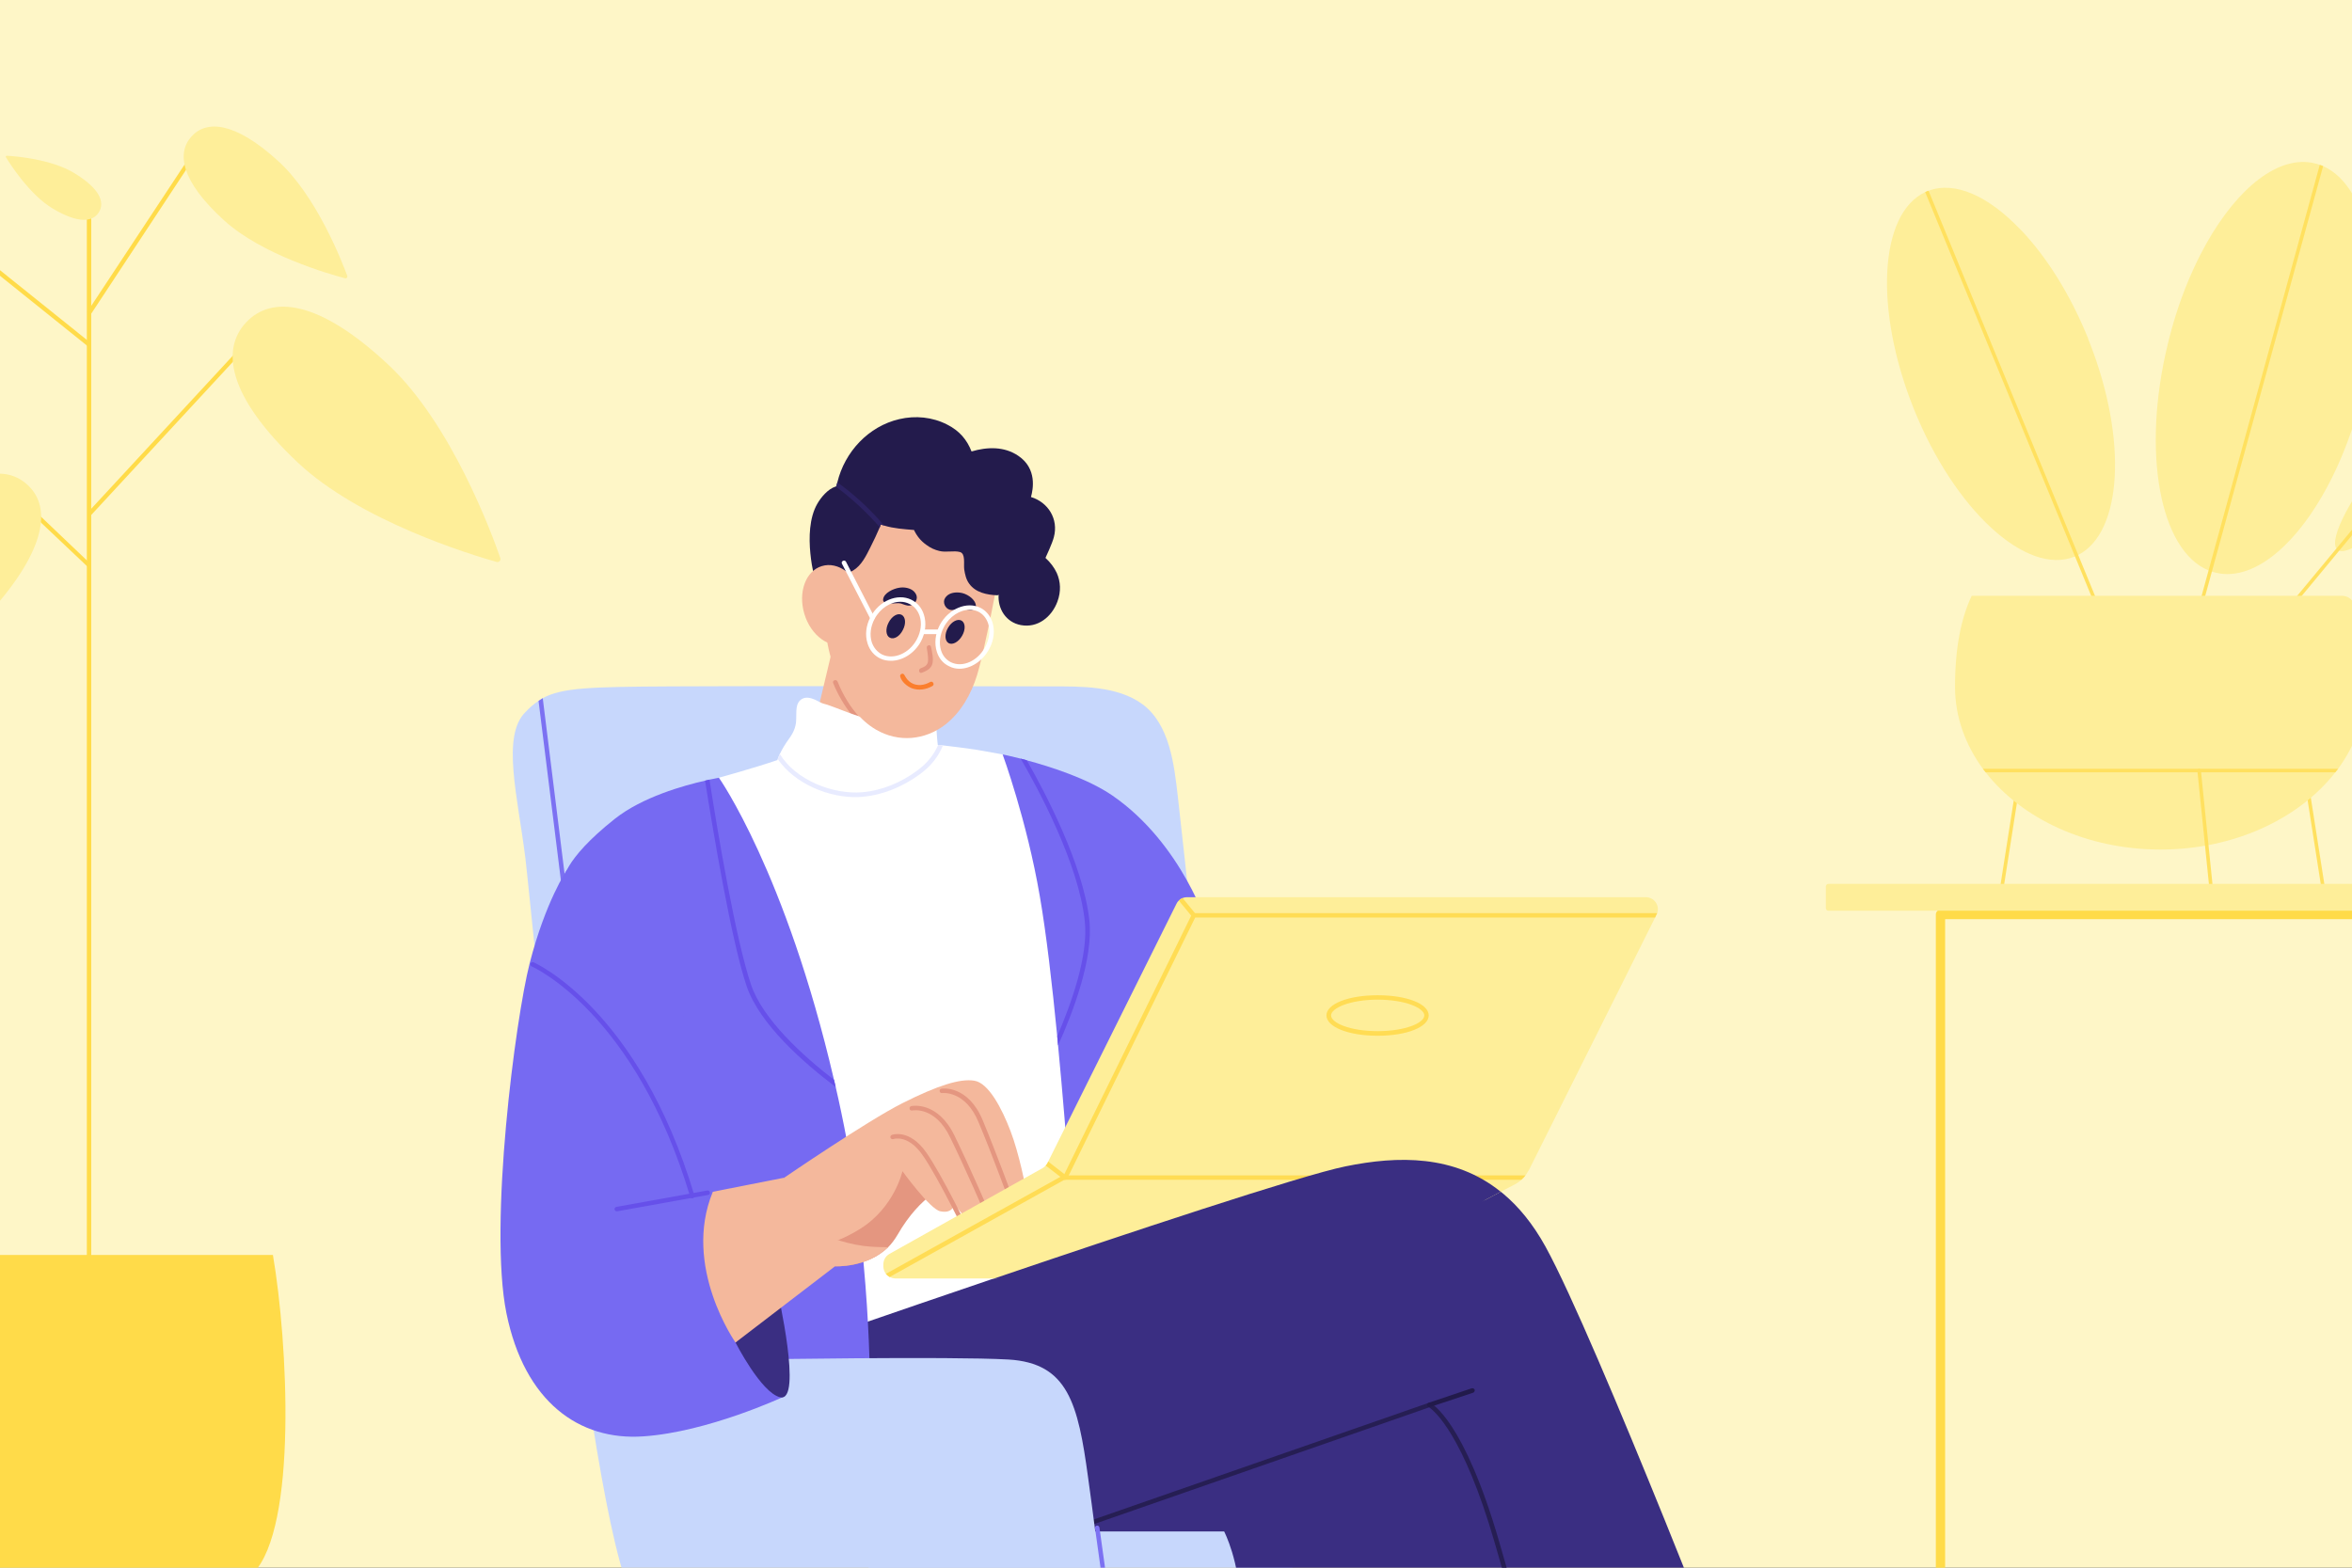 <?xml version="1.0" encoding="UTF-8"?>
<svg xmlns="http://www.w3.org/2000/svg" width="540" height="360" viewBox="0 0 540 360" fill="none">
  <rect x="0" y="0" width="540" height="360" fill="#333333" stroke="none"/>
  <g clip-path="url(#clip0_3869_45362)">
    <path d="M0 0H540V360H0V0Z" fill="#FEF6C7"></path>
    <path d="M20.123 130.15L3.814 114.709L4.5 113.979L20.763 129.465L20.123 130.15Z" fill="#FFDB49"></path>
    <path d="M-1.121 139.286C-11.994 151.849 -32.78 160.575 -37.623 162.494C-38.079 162.676 -38.536 162.265 -38.399 161.808C-37.211 156.692 -31.592 134.901 -20.72 122.338C-8.339 108.039 0.706 106.44 6.097 111.145C11.487 115.805 11.259 124.987 -1.121 139.286Z" fill="#FEEE99"></path>
    <path d="M20.805 118.409L20.074 117.769L60.595 73.959L61.326 74.599L20.805 118.409Z" fill="#FFDB49"></path>
    <path d="M89.331 83.918C103.63 97.394 112.858 122.338 114.868 128.139C115.051 128.688 114.549 129.19 114.046 129.053C108.062 127.363 82.616 119.642 68.363 106.211C52.145 90.907 50.729 80.172 56.531 74.004C62.333 67.883 73.114 68.66 89.331 83.918Z" fill="#FEEE99"></path>
    <path d="M20.945 294.553H19.939V46.777H20.945V294.553Z" fill="#FFDB49"></path>
    <path d="M20.122 79.487L-6.283 58.29L-5.644 57.514L20.761 78.711L20.122 79.487Z" fill="#FFDB49"></path>
    <path d="M20.852 72.177L20.029 71.629L43.922 35.447L44.698 35.995L20.852 72.177Z" fill="#FFDB49"></path>
    <path d="M-7.608 74.234C-15.329 83.142 -30.13 89.355 -33.602 90.726C-33.922 90.863 -34.242 90.589 -34.15 90.269C-33.282 86.614 -29.308 71.082 -21.542 62.128C-12.77 51.986 -6.329 50.844 -2.446 54.179C1.392 57.514 1.209 64.047 -7.608 74.234Z" fill="#FEEE99"></path>
    <path d="M12.081 47.874C6.827 44.722 2.351 37.732 1.345 36.087C1.254 35.95 1.391 35.722 1.574 35.768C3.493 35.859 11.761 36.544 16.969 39.696C22.954 43.305 24.096 46.458 22.725 48.696C21.355 50.98 18.02 51.437 12.081 47.874Z" fill="#FEEE99"></path>
    <path d="M51.457 50.615C60.183 58.564 75.624 62.95 79.233 63.909C79.553 64.001 79.827 63.681 79.736 63.361C78.456 59.889 72.609 44.905 63.838 36.956C53.924 27.911 47.392 27.545 43.965 31.337C40.539 35.129 41.498 41.57 51.457 50.615Z" fill="#FEEE99"></path>
    <path d="M-7.922 288.192C-11.342 308.184 -13.586 350.784 -3.408 361.252C6.769 371.72 21.351 365.614 27.369 361.252C33.388 365.614 47.97 371.72 58.147 361.252C68.324 350.784 66.081 308.184 62.661 288.192H-7.922Z" fill="#FFDB49"></path>
    <path d="M477.136 127.436C476.902 127.577 476.656 127.694 476.399 127.788C476.375 127.811 476.34 127.823 476.293 127.823C465.229 132.284 448.72 117.074 439.411 93.927C430.244 71.095 431.438 49.072 442.011 44.119C442.175 44.048 442.35 43.967 442.538 43.873C442.608 43.849 442.69 43.826 442.784 43.803C448.825 41.52 456.482 45.032 463.648 52.479C463.882 52.689 464.105 52.912 464.315 53.146C469.971 59.188 475.31 67.618 479.349 77.558C479.373 77.652 479.396 77.734 479.419 77.804C479.56 78.132 479.689 78.46 479.806 78.788C488.482 100.987 487.252 122.273 477.136 127.436Z" fill="#FEEE99"></path>
    <path d="M542.503 89.923C540.993 96.105 538.991 101.9 536.673 107.029C536.532 107.356 536.38 107.684 536.216 108.012C528.734 123.959 517.951 133.759 508.713 131.511C508.408 131.441 508.116 131.359 507.835 131.265C507.577 131.195 507.32 131.101 507.062 130.984C495.892 126.418 491.677 103.867 497.683 79.104C498.878 74.116 500.388 69.409 502.18 65.054C502.32 64.749 502.449 64.433 502.566 64.105C503.69 61.459 504.896 58.965 506.184 56.624C506.324 56.343 506.5 56.062 506.64 55.781C513.876 42.995 523.255 35.513 531.474 37.516C531.849 37.586 532.223 37.703 532.598 37.867C532.856 37.937 533.113 38.031 533.371 38.148C544.33 42.995 548.44 65.335 542.503 89.923Z" fill="#FEEE99"></path>
    <path d="M556.589 110.716C548.334 120.692 539.904 127.471 537.059 126.452C536.918 126.406 536.79 126.335 536.673 126.242C536.579 126.148 536.497 126.054 536.427 125.961C534.776 123.467 539.834 113.807 548.159 103.761C556.554 93.61 565.159 86.796 567.829 88.095C567.934 88.13 568.004 88.201 568.075 88.236C568.215 88.353 568.332 88.493 568.426 88.657C569.831 91.327 564.773 100.846 556.589 110.716Z" fill="#FEEE99"></path>
    <path d="M533.371 38.146L503.022 148.791C502.987 148.967 502.811 149.107 502.636 149.107C502.612 149.107 502.577 149.095 502.53 149.072C502.32 149.037 502.179 148.791 502.249 148.58L532.598 37.865C532.855 37.935 533.113 38.029 533.371 38.146Z" fill="#FFE05F"></path>
    <path d="M486.019 150.093C485.972 150.117 485.914 150.128 485.844 150.128C485.703 150.128 485.562 150.023 485.492 149.882L442.007 44.12C442.171 44.049 442.346 43.967 442.534 43.874C442.604 43.85 442.686 43.827 442.78 43.803L486.23 149.566C486.335 149.777 486.23 150.023 486.019 150.093Z" fill="#FFE05F"></path>
    <path d="M568.428 88.659L537.061 126.454L523.854 142.401C523.748 142.506 523.643 142.541 523.538 142.541C523.432 142.541 523.327 142.506 523.257 142.436C523.081 142.295 523.081 142.049 523.221 141.874L567.831 88.097C567.936 88.132 568.006 88.202 568.077 88.237C568.217 88.354 568.334 88.495 568.428 88.659Z" fill="#FFE05F"></path>
    <path d="M533.547 205.485C533.371 205.485 533.195 205.344 533.16 205.133L529.261 180.264C529.226 180.054 529.367 179.843 529.612 179.808C529.823 179.773 530.034 179.913 530.069 180.159L533.968 205.028C534.003 205.239 533.828 205.449 533.617 205.485C533.593 205.485 533.57 205.485 533.547 205.485Z" fill="#FFE05F"></path>
    <path d="M459.431 205.485C459.408 205.485 459.384 205.485 459.361 205.485C459.115 205.449 458.974 205.239 459.01 205.028L462.908 180.159C462.944 179.913 463.154 179.773 463.365 179.808C463.611 179.843 463.751 180.054 463.716 180.264L459.817 205.133C459.782 205.344 459.607 205.485 459.431 205.485Z" fill="#FFE05F"></path>
    <path d="M543.171 157.749C543.171 164.599 540.852 170.991 536.813 176.541C536.602 176.799 536.391 177.068 536.181 177.349C527.856 187.992 512.998 195.088 496.032 195.088C479.067 195.088 464.174 187.992 455.884 177.349C455.673 177.068 455.462 176.799 455.252 176.541C451.212 170.991 448.859 164.599 448.859 157.749C448.859 148.827 450.229 142.013 452.688 136.814H537.691C538.956 136.814 540.08 137.587 540.501 138.781C542.222 143.699 543.171 149.881 543.171 157.749Z" fill="#FEEE99"></path>
    <path d="M536.813 176.541C536.602 176.799 536.391 177.068 536.181 177.349H455.884C455.673 177.068 455.462 176.799 455.252 176.541H536.813Z" fill="#FFE05F"></path>
    <path d="M507.552 203.553C507.342 203.553 507.166 203.378 507.166 203.167L504.497 176.963C504.462 176.753 504.637 176.542 504.848 176.542C505.094 176.507 505.269 176.682 505.305 176.893L507.974 203.097C507.974 203.307 507.833 203.518 507.588 203.553C507.588 203.553 507.576 203.553 507.552 203.553Z" fill="#FFE05F"></path>
    <path d="M445.497 367.273C444.928 367.273 444.453 366.798 444.453 366.229V209.991C444.453 209.421 444.928 208.899 445.497 208.899H579.856C580.426 208.899 580.9 209.421 580.9 209.991C580.9 210.608 580.426 211.082 579.856 211.082H446.589V366.229C446.589 366.798 446.114 367.273 445.497 367.273Z" fill="#FFDB49"></path>
    <path d="M600.88 209.137H419.773C419.488 209.137 419.203 208.899 419.203 208.567V203.536C419.203 203.252 419.488 202.967 419.773 202.967H600.88C601.212 202.967 601.449 203.252 601.449 203.536V208.567C601.449 208.899 601.212 209.137 600.88 209.137Z" fill="#FEEE99"></path>
    <path d="M458.871 438.369C458.871 438.369 392.915 450.615 391.614 449.602C390.939 449.072 386.31 438.031 381.778 427.038C377.198 415.949 372.762 404.957 372.762 404.957L400.774 395.796C400.774 395.796 403.522 401.968 406.222 407.753C407.427 410.453 408.633 413.008 409.549 414.889C412.345 420.819 420.879 420.144 435.825 422.747C446.287 424.531 453.519 425.64 456.846 429.787C460.221 433.885 458.871 438.369 458.871 438.369Z" fill="#FFA694"></path>
    <path d="M153.441 449.891C153.377 449.891 153.329 449.891 153.297 449.891C152.718 449.794 152.333 449.264 152.429 448.686L163.47 374.051C163.566 373.521 164.097 373.135 164.675 373.184C165.206 373.28 165.591 373.81 165.543 374.389L154.454 449.023C154.406 449.505 153.924 449.891 153.441 449.891Z" fill="#4F332E"></path>
    <path d="M244.708 449.891C244.644 449.891 244.595 449.891 244.563 449.891C243.985 449.794 243.599 449.264 243.695 448.686L254.736 374.051C254.833 373.521 255.363 373.135 255.893 373.184C256.472 373.28 256.858 373.81 256.761 374.389L245.72 449.023C245.624 449.505 245.19 449.891 244.708 449.891Z" fill="#4F332E"></path>
    <path d="M218.53 449.891C218.466 449.891 218.418 449.891 218.386 449.891C217.807 449.795 217.421 449.264 217.518 448.686L228.559 374.052C228.655 373.521 229.186 373.136 229.716 373.184C230.294 373.28 230.68 373.811 230.584 374.389L219.543 449.023C219.495 449.505 219.012 449.891 218.53 449.891Z" fill="#4F332E"></path>
    <path d="M296.73 356.84V377.668C296.73 377.668 210.187 377.668 193.361 377.668C176.486 377.668 157.201 380.947 146.401 368.701C135.553 356.503 122.294 210.851 120.607 196.917C118.871 182.983 115.11 169.05 120.607 163.553C121.619 162.493 122.584 161.625 123.644 160.95C123.966 160.725 124.287 160.516 124.609 160.323C129.044 157.912 135.553 157.72 153.97 157.623C173.593 157.527 193.216 157.575 212.887 157.575C222.369 157.575 231.883 157.591 241.429 157.623C248.083 157.623 256.568 157.478 262.305 161.721C268.573 166.35 269.586 175.703 270.405 182.79C273.057 206.367 274.021 216.491 274.021 216.491L287.135 327.478L296.73 356.84Z" fill="#C7D7FC"></path>
    <path d="M130.734 209.597L129.721 209.742L123.646 160.95C123.968 160.725 124.289 160.516 124.611 160.323L130.734 209.597Z" fill="#7C71F2"></path>
    <path d="M190.902 149.958L186.611 167.99L199.146 179.079L207.005 177.536L210.476 164.518L190.902 149.958Z" fill="#F4B89C"></path>
    <path d="M197.312 164.661C195.191 162.298 193.503 159.55 192.298 156.513C192.009 155.886 191.044 156.223 191.285 156.85C192.346 159.502 193.793 161.913 195.48 164.13C196.059 164.42 196.685 164.564 197.312 164.661Z" fill="#E49680"></path>
    <path d="M249.818 297.875C245.961 300.671 240.85 302.359 236.463 304.191C231.449 306.312 226.338 308.192 221.131 309.832C215.876 311.519 210.379 313.448 204.883 314.267C203.629 314.46 202.569 314.46 201.653 313.399C200.062 311.567 199.29 308.241 198.326 306.023L191.431 289.823C191.383 289.63 191.431 289.389 191.528 289.245C186.176 276.034 179.475 236.547 175.521 222.855C171.439 208.648 167.132 194.489 162.6 180.379C162.568 180.379 162.536 180.395 162.504 180.427C162.407 180.09 165.059 178.595 165.059 178.595C165.059 178.595 173.448 176.281 178.462 174.545C178.494 174.449 178.526 174.368 178.559 174.304C178.687 173.951 178.816 173.613 178.944 173.292C178.976 173.26 179.009 173.211 179.041 173.147C179.619 171.942 180.294 170.833 181.066 169.772C181.741 168.856 182.175 168.085 182.464 167.217C182.592 166.831 182.689 166.413 182.753 165.963C182.785 165.706 182.801 165.433 182.801 165.144C182.898 163.553 182.512 161.383 184.199 160.467C185.116 159.985 186.176 160.274 187.092 160.66C187.574 160.901 188.008 161.142 188.442 161.335C188.876 161.576 189.407 161.672 189.889 161.817C192.01 162.54 194.035 163.408 196.156 164.131C200.833 165.819 205.751 166.638 210.717 166.156C213.417 165.867 214.96 165.24 215.056 168.181C215.104 169.145 215.201 170.11 215.297 171.026C215.329 171.026 215.361 171.042 215.393 171.074C215.731 171.074 216.117 171.122 216.502 171.17C219.058 171.46 221.661 171.797 224.265 172.183C226.241 172.52 230.195 173.243 230.195 173.243C230.195 173.243 235.739 176.329 236.27 177.342C237.105 179.045 237.893 180.781 238.632 182.549C240.127 186.068 241.38 189.636 242.441 193.3C242.538 193.589 242.345 193.782 242.152 193.879C244.803 205.112 245.43 216.635 246.25 228.11C246.636 233.848 247.118 239.633 247.889 245.322C248.661 250.722 253.096 281.53 253.193 287.027C253.241 290.98 253.289 295.319 249.818 297.875Z" fill="white"></path>
    <path d="M195.672 304.722C195.672 304.722 292.677 271.117 308.925 267.79C325.173 264.512 343.205 265.235 354.824 286.256C366.444 307.325 400.772 395.797 400.772 395.797C400.772 395.797 396.095 401.727 387.079 407.416C378.063 413.105 362.201 418.264 362.201 418.264L369.819 448.879H308.636C308.636 448.879 299.861 427.81 300.151 417.493C300.392 407.175 296.776 399.413 292.388 393.482C288.001 387.552 284.674 378.247 284.674 368.46C284.674 358.672 281.058 351.682 281.058 351.682H242.343L199.722 331.577L195.672 304.722Z" fill="#3A2E82"></path>
    <path d="M360.855 416.142C360.758 415.804 351.164 381.766 343.16 354.236C335.977 329.406 329.275 323.958 328.118 323.187L247.843 351.15L247.505 350.186L328.214 322.078L328.407 322.174C328.696 322.319 336.121 326.176 344.173 353.947C352.128 381.477 361.771 415.515 361.867 415.853L360.855 416.142Z" fill="#261E53"></path>
    <path d="M199.725 319.523L145.34 326.08L129.285 202.413C129.285 202.413 129.044 197.64 141.145 188.046C147.461 183.032 156.959 180.38 161.877 179.271C162.231 179.175 162.568 179.094 162.89 179.03C164.24 178.741 165.059 178.596 165.059 178.596C165.059 178.596 180.391 200.292 191.48 247.975C191.609 248.521 191.737 249.068 191.866 249.614C192.316 251.543 192.75 253.519 193.168 255.544C200.062 288.137 199.725 319.523 199.725 319.523Z" fill="#766AF2"></path>
    <path d="M192.446 128.214L193.41 126.719C194.037 126.623 194.663 126.478 195.29 126.237C197.17 125.61 195.145 121.56 196.688 120.403C197.845 119.535 202.281 117.607 203.92 117.896C204.885 118.041 205.801 118.716 206.62 119.198C209.706 120.982 212.888 121.657 216.408 121.705C218.577 121.753 220.94 125.321 223.013 125.658C223.206 125.707 223.398 125.755 223.591 125.803L229.28 132.167C229.28 132.167 226.195 148.897 224.314 155.068C222.964 159.408 220.65 163.554 217.034 166.399C212.309 170.015 206.283 170.545 201.124 167.556C197.411 165.386 194.567 161.625 192.928 157.431C191.626 154.152 188.878 146.583 189.89 142.485C190.903 138.338 192.446 128.214 192.446 128.214Z" fill="#F4B89C"></path>
    <path d="M242.633 131.588C242.055 130.334 241.187 129.177 240.03 128.116C240.03 128.116 241.621 124.741 241.958 123.343C243.067 119.197 240.657 115.34 236.703 114.135C237.185 112.399 238.15 107.626 233.81 104.685C230.58 102.467 226.626 102.612 223.059 103.672C221.998 100.972 220.311 98.947 217.466 97.501C214.091 95.765 210.186 95.38 206.473 96.248C199.386 97.887 193.938 103.769 192.25 110.76C192.154 111.049 192.074 111.354 192.009 111.676C191.945 111.708 191.897 111.724 191.865 111.724C190.033 112.302 188.442 114.279 187.622 115.726C183.958 122.186 187.236 133.613 187.236 133.613C187.236 133.613 192.781 132.841 195.866 131.009C197.795 129.852 198.856 127.634 199.82 125.706C200.591 124.195 201.315 122.652 201.99 121.077C202.054 120.884 202.134 120.676 202.231 120.451C202.488 120.547 202.745 120.627 203.002 120.692C205.22 121.367 207.534 121.511 209.848 121.704C210.475 123.054 211.391 124.211 212.693 125.127C213.593 125.802 214.589 126.268 215.682 126.525C217.225 126.911 219.009 126.381 220.407 126.766C221.709 127.152 221.227 129.418 221.371 130.72C221.564 131.925 221.805 133.082 222.528 134.047C223.975 136.072 226.578 136.602 228.941 136.698C229.085 136.698 229.23 136.65 229.278 136.554C229.037 139.784 230.966 142.918 234.389 143.545C238.246 144.268 241.476 141.664 242.778 138.145C243.646 135.782 243.501 133.565 242.633 131.588Z" fill="#231B4C"></path>
    <path d="M198.131 136.94C199.626 141.858 197.842 146.824 194.13 147.932C190.417 149.041 186.174 145.956 184.68 140.99C183.185 136.024 184.969 131.106 188.682 129.997C192.394 128.84 196.637 131.974 198.131 136.94Z" fill="#F4B89C"></path>
    <path d="M207.293 144.655C206.57 146.149 205.22 146.921 204.304 146.439C203.388 146.005 203.243 144.414 204.015 142.967C204.738 141.521 206.088 140.701 207.004 141.183C207.92 141.665 208.065 143.208 207.293 144.655Z" fill="#231B4C"></path>
    <path d="M220.889 146.004C220.07 147.45 218.671 148.173 217.803 147.691C216.887 147.161 216.839 145.57 217.659 144.172C218.478 142.725 219.877 142.002 220.793 142.533C221.661 143.063 221.709 144.606 220.889 146.004Z" fill="#231B4C"></path>
    <path d="M213.755 148.56C213.658 147.885 212.646 148.174 212.79 148.801C212.935 149.717 213.08 150.585 213.08 151.453C213.128 152.706 212.405 153.092 211.344 153.478C210.765 153.719 211.006 154.731 211.633 154.49C212.646 154.104 213.706 153.622 214.044 152.513C214.381 151.308 213.996 149.717 213.755 148.56Z" fill="#E49680"></path>
    <path d="M213.563 156.61C212.213 157.382 210.574 157.623 209.224 156.803C208.501 156.369 208.067 155.791 207.681 155.067C207.488 154.826 207.44 154.633 207.054 154.73C206.813 154.778 206.62 155.067 206.669 155.308C206.958 156.562 208.26 157.623 209.369 158.057C210.96 158.635 212.647 158.346 214.093 157.526C214.672 157.189 214.142 156.273 213.563 156.61Z" fill="#FB7E2D"></path>
    <path d="M209.8 135.783C208.98 135.011 207.582 134.77 206.473 134.963C205.171 135.156 202.954 136.12 202.761 137.615C202.616 138.627 204.207 138.579 204.882 138.579C205.557 138.579 206.136 138.434 206.811 138.579C207.486 138.772 208.161 139.158 208.932 139.061C210.041 138.917 210.861 137.567 210.33 136.506C210.202 136.249 210.025 136.008 209.8 135.783Z" fill="#231B4C"></path>
    <path d="M216.985 137.326C216.358 138.29 216.985 139.736 218.094 140.026C218.817 140.218 219.54 139.881 220.263 139.784C220.938 139.736 221.517 139.929 222.192 140.026C222.819 140.074 224.072 140.267 224.072 139.206C224.024 137.711 222.288 136.554 221.035 136.217C219.926 135.927 218.528 135.976 217.612 136.651C217.355 136.843 217.146 137.068 216.985 137.326Z" fill="#231B4C"></path>
    <path d="M203.004 120.691C202.747 120.627 202.49 120.546 202.233 120.45C202.136 120.675 202.056 120.884 201.992 121.077C198.954 117.605 195.579 114.472 191.867 111.723C191.899 111.723 191.947 111.707 192.011 111.675C192.076 111.354 192.156 111.048 192.253 110.759C196.206 113.604 199.822 116.979 203.004 120.691Z" fill="#2D2363"></path>
    <path d="M287.134 258.196L246.49 284.858C246.49 284.858 245.092 262.68 242.923 240.068C242.858 239.36 242.794 238.653 242.73 237.946C241.573 226.086 240.223 214.37 238.728 205.788C235.739 188.335 230.195 173.243 230.195 173.243C230.195 173.243 231.833 173.581 234.341 174.208C234.791 174.337 235.257 174.465 235.739 174.594C241.283 176.089 249.721 178.788 255.41 182.694C271.513 193.783 277.443 213.165 277.443 213.165L287.134 258.196Z" fill="#766AF2"></path>
    <path fill-rule="evenodd" clip-rule="evenodd" d="M204.593 151.741C203.725 151.741 202.857 151.596 202.086 151.211C200.687 150.536 199.675 149.33 199.193 147.787C198.566 145.859 198.807 143.641 199.868 141.664C201.844 137.952 206.039 136.168 209.221 137.711C210.619 138.386 211.632 139.591 212.114 141.134C212.741 143.062 212.5 145.28 211.439 147.305C209.944 150.053 207.196 151.741 204.593 151.741ZM206.714 138.193C204.448 138.193 202.086 139.688 200.784 142.146C199.868 143.882 199.627 145.811 200.157 147.498C200.591 148.752 201.41 149.716 202.519 150.294C205.219 151.596 208.835 150.005 210.523 146.775C211.439 145.039 211.68 143.111 211.15 141.471C210.716 140.17 209.896 139.205 208.787 138.675C208.112 138.338 207.437 138.193 206.714 138.193Z" fill="white"></path>
    <path fill-rule="evenodd" clip-rule="evenodd" d="M220.262 153.573C219.442 153.573 218.623 153.38 217.9 152.995C216.55 152.368 215.585 151.211 215.103 149.716C214.476 147.788 214.717 145.521 215.778 143.497C217.755 139.832 221.901 138.048 225.035 139.543C226.337 140.17 227.349 141.375 227.831 142.822C228.458 144.75 228.217 147.016 227.108 149.041C225.614 151.837 222.865 153.573 220.262 153.573ZM222.624 140.025C220.407 140.025 217.996 141.52 216.694 144.027C215.778 145.763 215.537 147.739 216.067 149.379C216.453 150.632 217.273 151.548 218.333 152.078C220.985 153.38 224.505 151.789 226.192 148.559C227.156 146.775 227.397 144.798 226.867 143.159C226.433 141.906 225.662 140.989 224.601 140.459C223.974 140.17 223.299 140.025 222.624 140.025Z" fill="white"></path>
    <path d="M215.733 145.618H211.732V144.557H215.733V145.618Z" fill="white"></path>
    <path d="M200.255 142.388C200.11 142.388 199.918 142.292 199.821 142.099L193.312 129.467C193.168 129.226 193.264 128.888 193.553 128.792C193.795 128.647 194.084 128.744 194.228 128.985L200.737 141.665C200.882 141.906 200.785 142.195 200.496 142.34C200.432 142.372 200.351 142.388 200.255 142.388Z" fill="white"></path>
    <path d="M217.61 272.227C217.61 272.227 211.487 274.107 206.039 283.605C205.412 284.666 204.689 285.63 203.917 286.402C199.048 291.175 191.719 290.789 191.719 290.789L184.825 286.932L180.052 284.28L187.669 279.459L199.723 270.443C199.723 270.443 206.569 263.115 207.196 262.584C207.823 262.102 217.61 272.227 217.61 272.227Z" fill="#E49680"></path>
    <path d="M180.052 270.442C180.052 270.442 199.144 257.376 207.196 253.327C215.247 249.277 220.406 247.637 223.685 248.168C226.963 248.65 230.049 254.58 232.026 259.787C234.002 264.946 235.497 272.757 235.497 272.757L221.274 279.217L219.056 276.517C219.056 276.517 218.863 278.783 215.874 278.156C213.56 277.722 207.196 268.948 207.196 268.948C207.196 268.948 205.364 277.289 197.457 282.206C189.55 287.124 185.162 286.015 184.825 286.015C184.487 286.015 180.052 270.442 180.052 270.442Z" fill="#F4B89C"></path>
    <path d="M222.578 284.52C222.386 284.52 222.193 284.424 222.096 284.231C222.048 284.086 215.298 270.153 211.73 265.138C208.452 260.51 205.27 261.522 205.125 261.571C204.836 261.667 204.547 261.522 204.45 261.281C204.354 260.992 204.498 260.703 204.788 260.606C204.932 260.558 208.79 259.208 212.598 264.56C216.214 269.622 222.771 283.218 223.061 283.797C223.157 284.038 223.061 284.375 222.82 284.472C222.723 284.504 222.643 284.52 222.578 284.52Z" fill="#E49680"></path>
    <path d="M226.629 279.024C226.436 279.024 226.243 278.927 226.147 278.735C226.098 278.638 221.807 268.658 218.143 261.185C214.72 254.049 209.658 254.965 209.417 255.014C209.176 255.062 208.886 254.917 208.838 254.628C208.79 254.339 208.935 254.049 209.224 254.001C209.465 253.953 215.25 252.844 219.107 260.703C222.772 268.224 227.063 278.204 227.111 278.301C227.207 278.59 227.111 278.879 226.822 278.976C226.757 279.008 226.693 279.024 226.629 279.024Z" fill="#E49680"></path>
    <path d="M232.123 275.985C231.882 275.985 231.689 275.84 231.641 275.647C231.592 275.551 227.88 265.33 224.65 257.664C221.612 250.335 216.357 251.01 216.309 251.01C216.02 251.059 215.779 250.866 215.73 250.576C215.682 250.287 215.875 250.046 216.164 249.998C216.405 249.95 222.239 249.178 225.614 257.23C228.844 264.992 232.557 275.165 232.605 275.262C232.701 275.551 232.557 275.84 232.267 275.937C232.203 275.969 232.155 275.985 232.123 275.985Z" fill="#E49680"></path>
    <path d="M171.904 312.196C171.904 312.196 217.852 311.425 231.544 312.196C245.188 313.016 247.503 322.273 249.817 339.292C252.179 356.311 253.192 366.388 253.192 366.388L201.604 362.772L175.665 328.685L171.904 312.196Z" fill="#C7D7FC"></path>
    <path d="M144.857 277.577L163.66 273.672C163.66 273.672 174.701 283.363 177.208 294.307C179.908 305.878 179.715 320.825 179.715 320.825C179.715 320.825 162.552 328.828 147.75 329.84C132.997 330.901 120.413 321.933 116.267 301.539C112.169 281.193 118.34 233.944 121.618 221.168C125.234 207.041 130.152 199.761 130.152 199.761L149.582 214.466L158.405 237.319L144.857 277.577Z" fill="#766AF2"></path>
    <path d="M168.868 308.289C168.868 308.289 174.75 319.861 179.137 320.873C184.344 322.03 178.511 296.477 178.511 296.477L168.868 308.289Z" fill="#3A2E82"></path>
    <path d="M216.502 171.172C215.442 173.727 213.802 175.897 211.151 177.825C207.149 180.766 202.183 182.791 197.169 183.032C190.515 183.321 182.464 180.043 178.559 174.306C178.687 173.952 178.816 173.614 178.944 173.293C178.976 173.261 179.009 173.213 179.041 173.148C182.705 179.175 191.287 182.502 197.988 181.923C202.521 181.538 206.956 179.657 210.572 176.957C212.886 175.27 214.429 173.293 215.393 171.075C215.731 171.075 216.117 171.123 216.502 171.172Z" fill="#E8EBFF"></path>
    <path d="M163.66 273.674L180.053 270.443L191.719 290.789L168.867 308.291C168.867 308.291 156.573 290.837 163.66 273.674Z" fill="#F4B89C"></path>
    <path d="M203.92 286.401C199.051 291.174 191.722 290.788 191.722 290.788L184.828 286.931L189.312 283.604C189.312 283.604 193.024 285.388 198.231 286.111C200.16 286.352 202.137 286.401 203.92 286.401Z" fill="#F4B89C"></path>
    <path d="M141.626 278.157C141.385 278.157 141.144 278.012 141.096 277.723C141.047 277.482 141.24 277.192 141.529 277.144L162.406 273.384C162.695 273.335 162.936 273.528 162.984 273.817C163.033 274.107 162.888 274.348 162.599 274.396L141.722 278.157C141.69 278.157 141.658 278.157 141.626 278.157Z" fill="#6650EA"></path>
    <path d="M158.936 275.168C158.743 275.168 158.502 275.023 158.454 274.782C145.774 232.403 122.294 222.037 122.101 221.941C121.812 221.844 121.716 221.507 121.812 221.266C121.908 221.025 122.198 220.88 122.487 220.976C122.728 221.073 146.594 231.583 159.418 274.493C159.515 274.782 159.37 275.072 159.081 275.12C159.049 275.152 159 275.168 158.936 275.168Z" fill="#6650EA"></path>
    <path d="M191.868 249.615C184.636 244.166 174.414 235.247 171.425 226.472C167.906 216.106 163.711 190.794 161.879 179.271C162.233 179.175 162.57 179.095 162.891 179.03C164.675 190.553 168.918 215.817 172.438 226.135C175.138 234.138 184.443 242.527 191.482 247.975C191.611 248.522 191.739 249.068 191.868 249.615Z" fill="#6650EA"></path>
    <path d="M242.924 240.067C242.86 239.36 242.796 238.653 242.732 237.946C245.962 230.473 249.963 219.336 249.047 211.429C247.601 198.17 238.248 180.958 234.342 174.208C234.792 174.337 235.258 174.465 235.741 174.594C239.935 181.922 248.662 198.459 250.108 211.284C251.072 220.155 246.299 232.594 242.924 240.067Z" fill="#6650EA"></path>
    <path d="M458.871 438.369C458.871 438.369 392.915 450.615 391.614 449.602C391.372 449.458 390.794 448.253 389.975 446.421C388.094 442.226 384.912 434.656 381.778 427.038L396.869 422.748L406.222 407.753C407.427 410.453 408.633 413.008 409.549 414.889C409.935 415.757 410.465 416.432 411.092 417.059C411.349 417.316 411.622 417.541 411.912 417.734C413.888 419.132 416.733 419.855 420.445 420.482C420.799 420.546 421.153 420.595 421.506 420.627C423.965 421.012 426.761 421.35 429.992 421.832C430.329 421.88 430.667 421.88 431.004 421.977C432.547 422.17 434.154 422.426 435.825 422.747C437.079 422.94 438.3 423.15 439.49 423.375C439.827 423.423 440.213 423.471 440.55 423.568C448.457 424.966 454.05 426.315 456.846 429.787C458.148 431.329 458.727 432.969 458.968 434.368C459.402 436.634 458.871 438.369 458.871 438.369Z" fill="#FFE3D1"></path>
    <path d="M458.87 438.369C458.87 438.369 392.914 450.615 391.613 449.603C391.371 449.458 390.793 448.253 389.973 446.42L458.967 434.367C459.4 436.633 458.87 438.369 458.87 438.369Z" fill="#4F332E"></path>
    <path d="M440.552 423.566C439.346 426.17 437.563 428.966 435.152 429.593C433.368 430.027 431.102 429.4 429.27 429.159C426.763 428.821 424.207 428.388 421.7 427.857C419.097 427.279 416.445 426.7 413.842 425.929C412.54 425.543 411.094 425.013 410.37 423.711C409.599 422.264 410.081 420.529 410.467 419.082C410.66 418.407 410.868 417.732 411.094 417.057C411.351 417.315 411.624 417.54 411.913 417.732C411.479 419.082 410.852 420.722 410.997 421.975C411.286 424.482 415.143 425.591 418.422 426.218C419.033 424.289 419.708 422.377 420.447 420.481C420.8 420.545 421.154 420.593 421.508 420.625C420.768 422.522 420.077 424.45 419.434 426.411C420.447 426.555 421.363 426.7 421.99 426.845C423.87 427.23 425.895 427.713 427.92 428.098C428.595 425.977 429.27 423.904 429.993 421.831C430.331 421.879 430.668 421.879 431.006 421.975C430.298 424.064 429.607 426.154 428.932 428.243C430.379 428.484 431.825 428.629 433.272 428.629C436.213 428.532 438.141 426.025 439.491 423.373C439.829 423.422 440.214 423.47 440.552 423.566Z" fill="#4F332E"></path>
    <path d="M328.166 323.138C327.974 323.138 327.781 322.994 327.684 322.801C327.588 322.512 327.732 322.222 328.022 322.126L337.905 318.799C338.195 318.751 338.484 318.896 338.58 319.137C338.629 319.426 338.484 319.715 338.243 319.812L328.359 323.09C328.295 323.122 328.231 323.138 328.166 323.138Z" fill="#221A4B"></path>
    <path d="M380.479 209.693C380.446 209.79 380.398 209.886 380.334 209.983L379.996 210.706L351.069 268.61C350.811 269.06 350.538 269.494 350.249 269.912C349.96 270.297 349.638 270.635 349.285 270.924C348.77 271.406 348.208 271.792 347.597 272.081L344.56 273.672L341.185 275.456L319.151 284.665C318.894 284.794 318.605 284.89 318.284 284.954L256.474 293.536C256.346 293.568 256.217 293.584 256.088 293.584H205.561C205.079 293.552 204.645 293.44 204.259 293.247C203.922 293.054 203.632 292.813 203.391 292.524C203.054 292.042 202.813 291.463 202.813 290.836V290.354C202.813 289.342 203.343 288.426 204.211 287.943L239.407 268.224C239.648 268.08 239.889 267.887 240.082 267.646C240.274 267.453 240.419 267.26 240.516 267.067L240.66 266.73L270.118 207.524C270.247 207.234 270.424 206.993 270.649 206.801C270.906 206.543 271.195 206.351 271.517 206.222C271.838 206.093 272.175 206.029 272.529 206.029H377.875C379.804 206.029 381.105 207.958 380.479 209.693Z" fill="#FEEE99"></path>
    <path fill-rule="evenodd" clip-rule="evenodd" d="M316.305 237.851C309.604 237.851 304.541 235.826 304.541 233.174C304.541 230.523 309.604 228.546 316.305 228.546C323.007 228.546 328.021 230.523 328.021 233.174C328.021 235.826 323.007 237.851 316.305 237.851ZM316.305 229.558C309.989 229.558 305.602 231.487 305.602 233.174C305.602 234.91 309.989 236.79 316.305 236.79C322.621 236.79 327.009 234.91 327.009 233.174C327.009 231.487 322.621 229.558 316.305 229.558Z" fill="#FFDC54"></path>
    <path d="M350.243 269.911C349.954 270.297 349.633 270.634 349.279 270.923H244.512C244.48 270.923 244.431 270.923 244.367 270.923C244.319 270.923 244.271 270.875 244.222 270.827L244.174 270.779C244.078 270.682 243.981 270.586 243.981 270.441C243.981 270.152 244.222 269.911 244.512 269.911H350.243Z" fill="#FFDC54"></path>
    <path d="M380.474 209.694C380.442 209.79 380.393 209.886 380.329 209.983L379.992 210.706H274.405L245.38 269.912L245.091 270.539L244.994 270.587L244.368 270.924L204.254 293.247C203.917 293.054 203.627 292.813 203.386 292.524L243.452 270.249L244.271 269.815L244.368 269.623L273.488 210.272L273.778 209.694H380.474Z" fill="#FFDC54"></path>
    <path d="M274.406 210.61C274.31 210.674 274.197 210.706 274.069 210.706C273.924 210.706 273.779 210.658 273.683 210.514L273.49 210.272L270.646 206.801C270.903 206.544 271.192 206.351 271.513 206.223L274.358 209.694L274.503 209.887C274.647 210.08 274.647 210.417 274.406 210.61Z" fill="#FFDC54"></path>
    <path d="M244.994 270.587C244.994 270.651 244.977 270.7 244.945 270.732C244.849 270.876 244.656 270.925 244.511 270.925C244.479 270.925 244.432 270.924 244.368 270.924C244.319 270.924 244.27 270.876 244.222 270.828L244.174 270.78L243.452 270.249L240.076 267.646C240.269 267.453 240.413 267.26 240.51 267.068L240.654 266.73L244.368 269.623L244.704 269.912L244.849 270.008C244.994 270.153 245.091 270.394 244.994 270.587Z" fill="#FFDC54"></path>
    <path d="M344.557 273.673L341.182 275.457L319.149 288.812C318.892 288.94 318.602 289.021 318.281 289.053L256.472 297.683C256.343 297.683 256.214 297.683 256.086 297.683L228.267 293.585C258.063 283.46 298.851 269.864 308.927 267.839C320.933 265.38 333.95 265.139 344.557 273.673Z" fill="#3A2E82"></path>
    <path d="M254.108 366.916C253.819 366.916 253.626 366.723 253.578 366.482L251.408 350.909C251.36 350.62 251.553 350.379 251.842 350.331C252.083 350.282 252.373 350.475 252.421 350.764L254.59 366.337C254.639 366.627 254.446 366.868 254.157 366.916C254.124 366.916 254.108 366.916 254.108 366.916Z" fill="#7C71F2"></path>
  </g>
  <defs>
    <clipPath id="clip0_3869_45362">
      <rect width="540" height="360" fill="white"></rect>
    </clipPath>
  </defs>
</svg>
